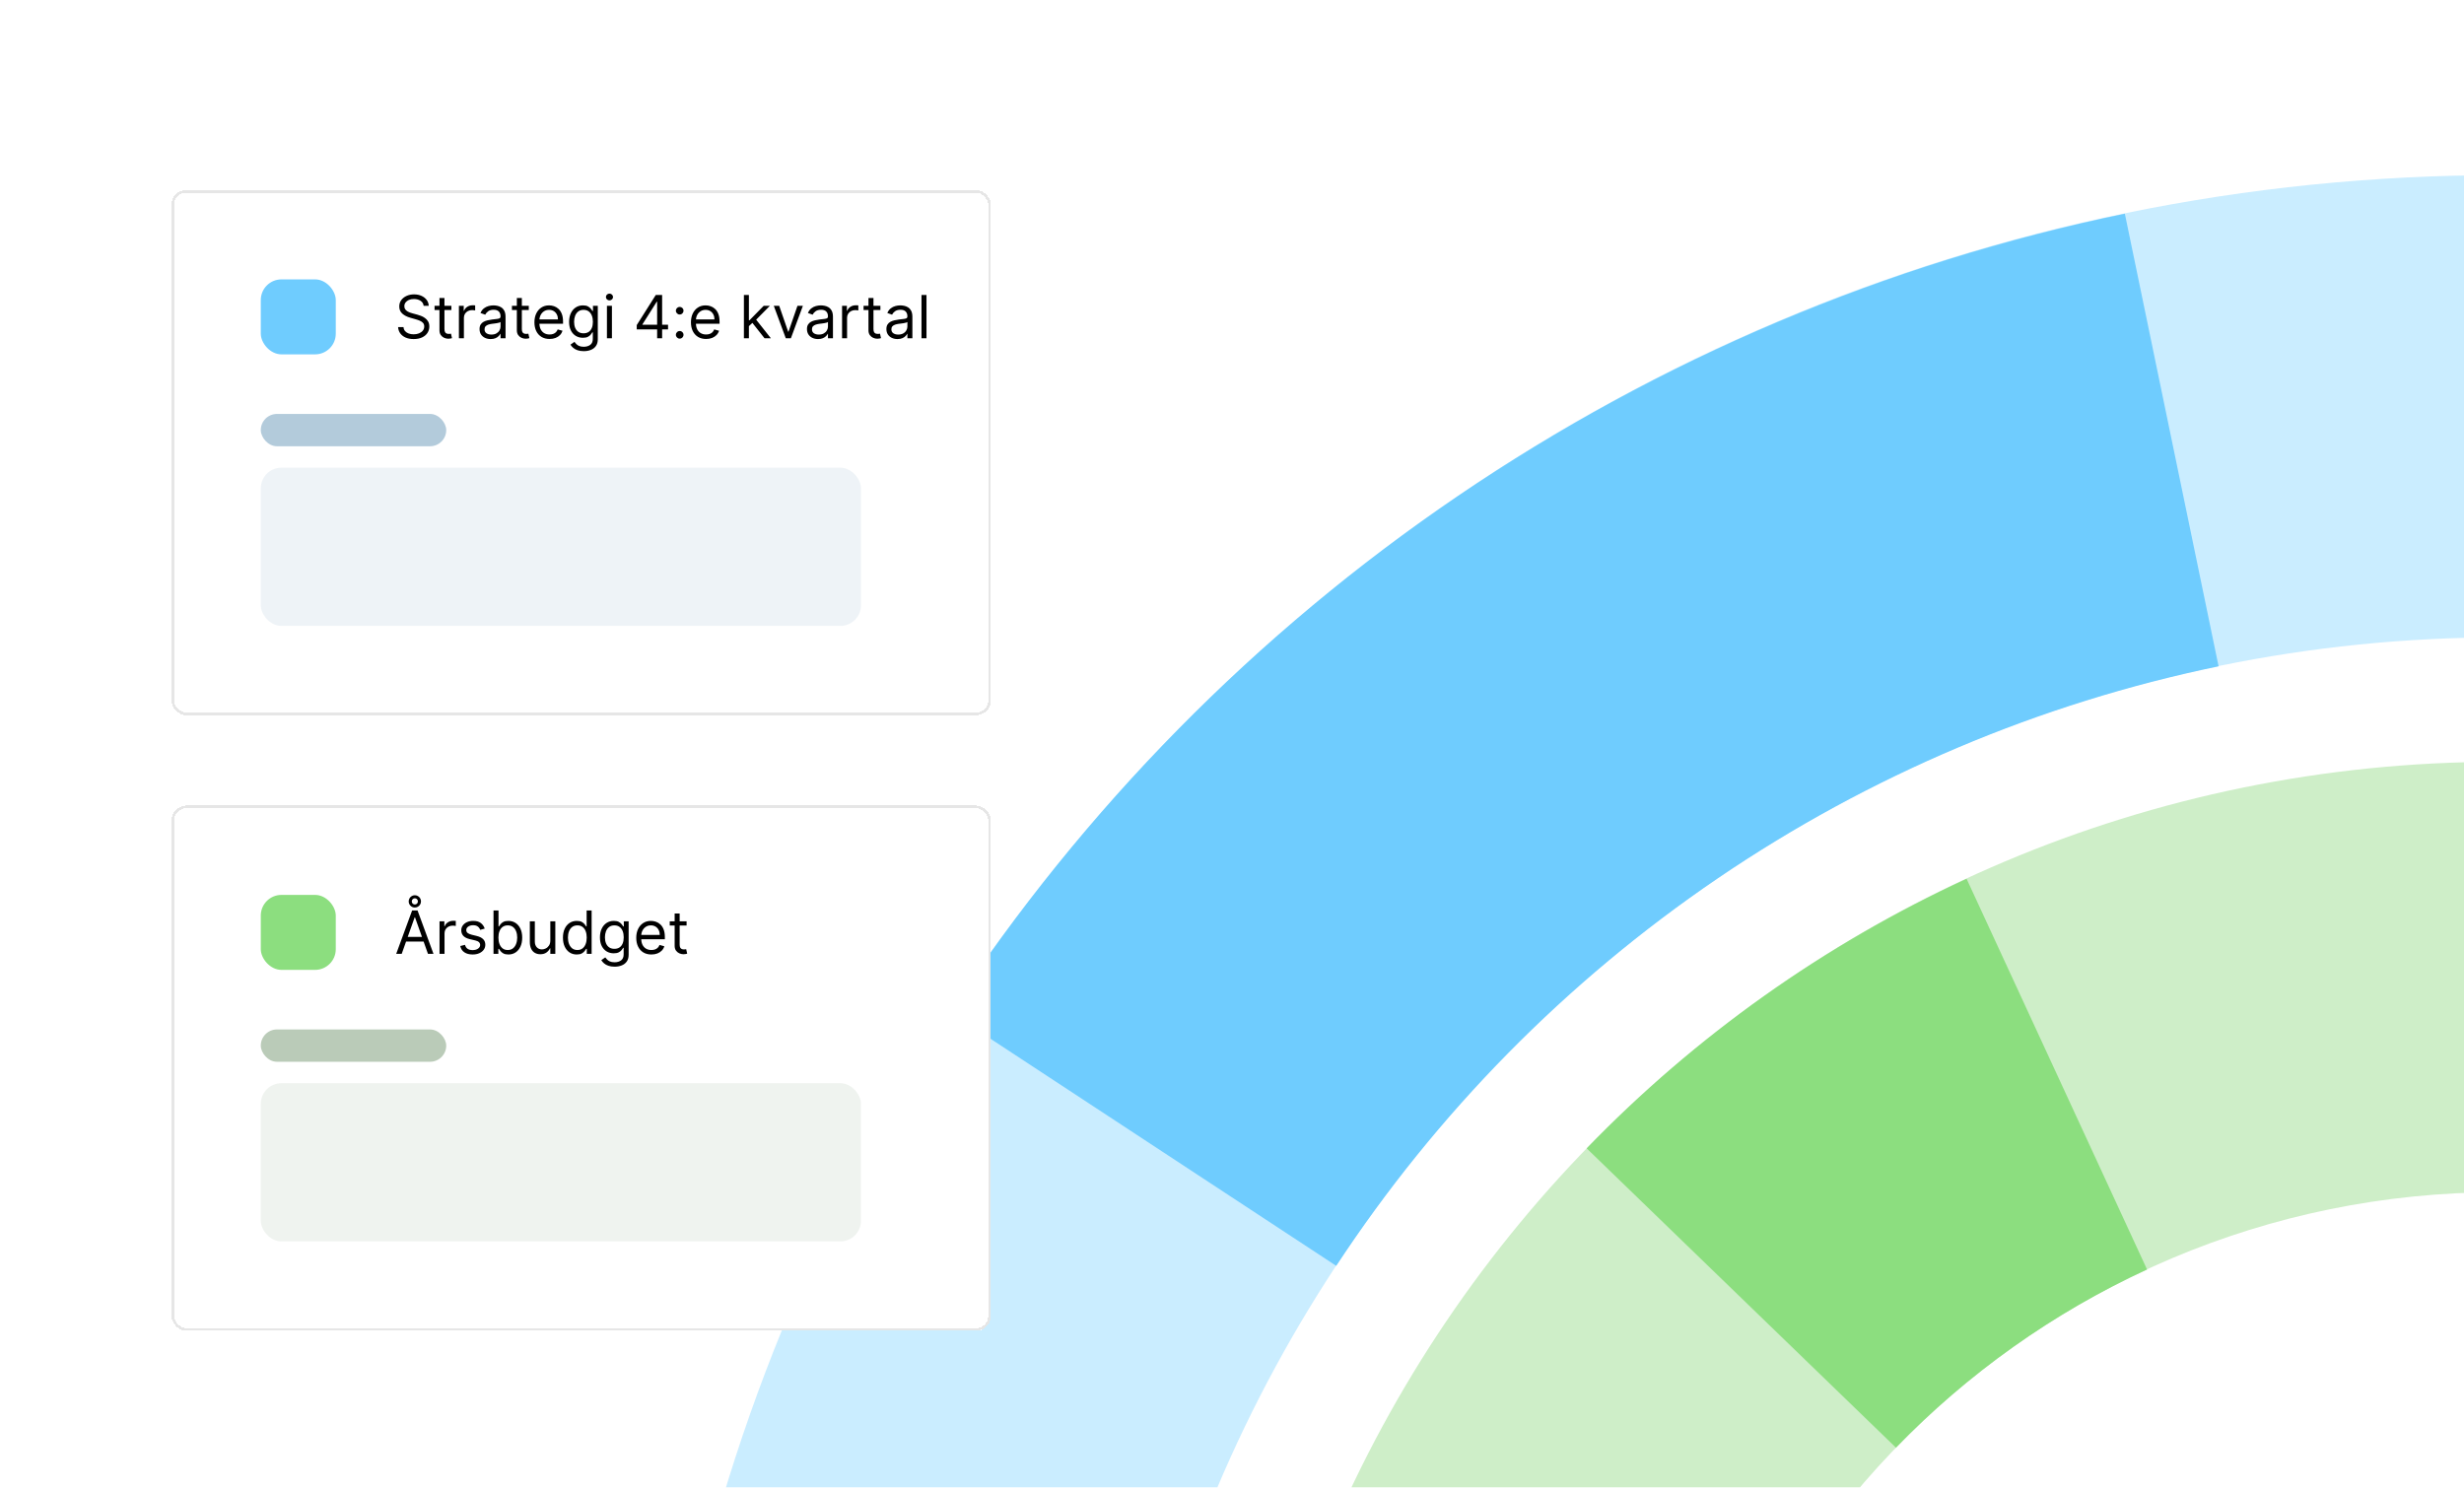 <svg width="460" height="278" viewBox="0 0 460 278" fill="none" xmlns="http://www.w3.org/2000/svg">
<g clip-path="url(#clip0_8660_6827)">
<rect width="460" height="277" transform="translate(0 0.7)" fill="white"/>
<path d="M813.466 379.232C813.466 570.617 658.322 725.764 466.943 725.764C275.564 725.764 120.421 570.617 120.421 379.232C120.421 187.848 275.564 32.7 466.943 32.7C658.322 32.7 813.466 187.848 813.466 379.232ZM206.728 379.232C206.728 522.949 323.23 639.455 466.943 639.455C610.656 639.455 727.159 522.949 727.159 379.232C727.159 235.515 610.656 119.009 466.943 119.009C323.23 119.009 206.728 235.515 206.728 379.232Z" fill="#CAEDFF"/>
<path d="M396.684 39.897C352.124 49.124 309.816 67.038 272.178 92.615C234.54 118.193 202.309 150.934 177.324 188.968L249.458 236.356C268.22 207.795 292.424 183.209 320.688 164.002C348.951 144.795 380.721 131.343 414.183 124.414L396.684 39.897Z" fill="#6FCCFE"/>
<path d="M703.474 379.232C703.474 510.115 597.376 616.217 466.496 616.217C335.617 616.217 229.519 510.115 229.519 379.232C229.519 248.349 335.617 142.247 466.496 142.247C597.376 142.247 703.474 248.349 703.474 379.232ZM309.878 379.232C309.878 465.733 379.998 535.855 466.496 535.855C552.995 535.855 623.115 465.733 623.115 379.232C623.115 292.731 552.995 222.609 466.496 222.609C379.998 222.609 309.878 292.731 309.878 379.232Z" fill="#CEEEC8"/>
<path d="M367.137 164.083C340.592 176.342 316.545 193.409 296.211 214.42L353.955 270.307C367.394 256.421 383.286 245.142 400.83 237.04L367.137 164.083Z" fill="#8CDE7F"/>
<g filter="url(#filter0_d_8660_6827)">
<rect x="32" y="32.7" width="153" height="98.072" rx="2.781" fill="white" shape-rendering="crispEdges"/>
<rect x="32.25" y="32.95" width="152.5" height="97.572" rx="2.531" stroke="black" stroke-opacity="0.1" stroke-width="0.5" shape-rendering="crispEdges"/>
<rect x="48.685" y="49.385" width="14" height="14" rx="3.862" fill="#6FCCFE"/>
<path d="M79.089 54.318C79.042 53.917 78.85 53.607 78.513 53.385C78.175 53.164 77.762 53.054 77.272 53.054C76.914 53.054 76.601 53.111 76.332 53.227C76.066 53.343 75.858 53.503 75.708 53.705C75.561 53.908 75.487 54.139 75.487 54.397C75.487 54.613 75.538 54.798 75.641 54.954C75.746 55.106 75.88 55.234 76.044 55.337C76.207 55.437 76.378 55.52 76.557 55.586C76.736 55.649 76.901 55.7 77.051 55.74L77.873 55.961C78.083 56.016 78.318 56.093 78.576 56.19C78.837 56.287 79.085 56.42 79.322 56.589C79.562 56.755 79.76 56.968 79.915 57.229C80.07 57.49 80.148 57.809 80.148 58.189C80.148 58.626 80.033 59.021 79.804 59.374C79.578 59.727 79.246 60.007 78.809 60.215C78.374 60.423 77.846 60.527 77.225 60.527C76.645 60.527 76.144 60.434 75.72 60.247C75.299 60.06 74.967 59.799 74.724 59.465C74.485 59.13 74.349 58.742 74.318 58.299H75.329C75.355 58.605 75.458 58.858 75.637 59.058C75.819 59.255 76.048 59.403 76.324 59.5C76.603 59.595 76.904 59.642 77.225 59.642C77.599 59.642 77.934 59.582 78.232 59.461C78.53 59.337 78.765 59.166 78.939 58.947C79.113 58.726 79.2 58.468 79.2 58.173C79.2 57.904 79.125 57.686 78.975 57.517C78.825 57.349 78.627 57.212 78.382 57.106C78.137 57.001 77.873 56.909 77.588 56.83L76.593 56.545C75.961 56.364 75.46 56.104 75.092 55.767C74.723 55.43 74.539 54.989 74.539 54.444C74.539 53.991 74.661 53.596 74.906 53.259C75.154 52.919 75.486 52.656 75.902 52.469C76.32 52.279 76.788 52.185 77.304 52.185C77.825 52.185 78.289 52.278 78.694 52.465C79.1 52.649 79.421 52.902 79.658 53.224C79.898 53.545 80.024 53.91 80.037 54.318H79.089ZM84.271 54.318V55.108H81.127V54.318H84.271ZM82.043 52.864H82.975V58.647C82.975 58.91 83.013 59.108 83.09 59.239C83.169 59.368 83.269 59.455 83.39 59.5C83.514 59.542 83.644 59.563 83.781 59.563C83.884 59.563 83.968 59.558 84.034 59.548C84.1 59.534 84.152 59.524 84.192 59.516L84.381 60.353C84.318 60.377 84.23 60.401 84.117 60.425C84.004 60.451 83.86 60.464 83.686 60.464C83.423 60.464 83.165 60.407 82.912 60.294C82.662 60.181 82.454 60.008 82.288 59.777C82.125 59.545 82.043 59.253 82.043 58.9V52.864ZM85.673 60.385V54.318H86.574V55.234H86.637C86.748 54.934 86.948 54.69 87.237 54.503C87.527 54.316 87.854 54.223 88.217 54.223C88.285 54.223 88.371 54.224 88.474 54.227C88.576 54.229 88.654 54.233 88.707 54.239V55.187C88.675 55.179 88.603 55.167 88.49 55.151C88.379 55.133 88.262 55.123 88.138 55.123C87.843 55.123 87.58 55.185 87.348 55.309C87.119 55.43 86.937 55.599 86.803 55.815C86.671 56.028 86.605 56.272 86.605 56.545V60.385H85.673ZM91.597 60.527C91.213 60.527 90.864 60.455 90.55 60.31C90.237 60.163 89.988 59.95 89.804 59.674C89.62 59.395 89.527 59.058 89.527 58.663C89.527 58.315 89.596 58.033 89.733 57.817C89.87 57.599 90.053 57.428 90.282 57.304C90.511 57.18 90.764 57.088 91.04 57.027C91.32 56.964 91.6 56.914 91.882 56.877C92.25 56.83 92.549 56.794 92.778 56.771C93.01 56.744 93.179 56.701 93.284 56.64C93.392 56.58 93.446 56.474 93.446 56.324V56.293C93.446 55.903 93.339 55.6 93.126 55.384C92.915 55.168 92.595 55.06 92.166 55.06C91.721 55.06 91.372 55.158 91.119 55.353C90.867 55.547 90.689 55.755 90.586 55.977L89.701 55.661C89.859 55.292 90.07 55.005 90.333 54.8C90.599 54.592 90.889 54.447 91.202 54.365C91.518 54.281 91.829 54.239 92.135 54.239C92.329 54.239 92.553 54.262 92.806 54.31C93.061 54.355 93.308 54.448 93.545 54.59C93.784 54.732 93.983 54.947 94.141 55.234C94.299 55.521 94.378 55.906 94.378 56.388V60.385H93.446V59.563H93.398C93.335 59.695 93.23 59.836 93.082 59.986C92.935 60.136 92.739 60.264 92.494 60.369C92.249 60.474 91.95 60.527 91.597 60.527ZM91.74 59.69C92.108 59.69 92.419 59.617 92.672 59.472C92.927 59.328 93.119 59.141 93.248 58.912C93.38 58.682 93.446 58.442 93.446 58.189V57.336C93.406 57.383 93.32 57.426 93.185 57.466C93.054 57.503 92.901 57.536 92.727 57.565C92.556 57.591 92.389 57.615 92.225 57.636C92.065 57.654 91.934 57.67 91.834 57.683C91.592 57.715 91.366 57.766 91.155 57.837C90.947 57.906 90.778 58.01 90.649 58.149C90.523 58.286 90.46 58.473 90.46 58.71C90.46 59.034 90.579 59.279 90.819 59.445C91.061 59.608 91.368 59.69 91.74 59.69ZM98.718 54.318V55.108H95.574V54.318H98.718ZM96.49 52.864H97.423V58.647C97.423 58.91 97.461 59.108 97.537 59.239C97.616 59.368 97.716 59.455 97.838 59.5C97.961 59.542 98.092 59.563 98.228 59.563C98.331 59.563 98.415 59.558 98.481 59.548C98.547 59.534 98.6 59.524 98.639 59.516L98.829 60.353C98.766 60.377 98.677 60.401 98.564 60.425C98.451 60.451 98.308 60.464 98.134 60.464C97.87 60.464 97.612 60.407 97.359 60.294C97.109 60.181 96.901 60.008 96.735 59.777C96.572 59.545 96.49 59.253 96.49 58.9V52.864ZM102.599 60.511C102.015 60.511 101.51 60.382 101.086 60.124C100.665 59.864 100.34 59.5 100.111 59.034C99.884 58.565 99.771 58.02 99.771 57.399C99.771 56.777 99.884 56.23 100.111 55.755C100.34 55.279 100.659 54.907 101.067 54.642C101.477 54.373 101.957 54.239 102.505 54.239C102.821 54.239 103.133 54.291 103.441 54.397C103.749 54.502 104.029 54.673 104.282 54.91C104.535 55.145 104.736 55.455 104.886 55.842C105.037 56.23 105.112 56.706 105.112 57.272V57.667H100.435V56.861H104.164C104.164 56.519 104.095 56.214 103.958 55.945C103.824 55.676 103.632 55.465 103.381 55.309C103.134 55.154 102.842 55.076 102.505 55.076C102.133 55.076 101.812 55.168 101.541 55.353C101.272 55.534 101.065 55.771 100.921 56.064C100.776 56.356 100.703 56.669 100.703 57.004V57.541C100.703 57.999 100.782 58.388 100.94 58.706C101.101 59.022 101.323 59.263 101.608 59.429C101.892 59.592 102.223 59.674 102.599 59.674C102.844 59.674 103.065 59.64 103.263 59.571C103.463 59.5 103.636 59.395 103.78 59.255C103.925 59.113 104.037 58.937 104.116 58.726L105.017 58.979C104.922 59.284 104.763 59.553 104.539 59.785C104.315 60.014 104.038 60.193 103.709 60.322C103.38 60.448 103.01 60.511 102.599 60.511ZM108.979 62.787C108.528 62.787 108.141 62.729 107.817 62.613C107.494 62.5 107.224 62.349 107.008 62.163C106.794 61.978 106.624 61.781 106.498 61.57L107.241 61.049C107.325 61.159 107.432 61.286 107.561 61.428C107.69 61.573 107.866 61.698 108.09 61.803C108.316 61.911 108.613 61.965 108.979 61.965C109.469 61.965 109.873 61.846 110.191 61.609C110.51 61.373 110.669 61.001 110.669 60.496V59.263H110.59C110.522 59.374 110.424 59.511 110.298 59.674C110.174 59.835 109.995 59.978 109.761 60.105C109.529 60.228 109.216 60.29 108.821 60.29C108.331 60.29 107.891 60.174 107.501 59.943C107.114 59.711 106.808 59.374 106.581 58.931C106.357 58.489 106.245 57.952 106.245 57.32C106.245 56.698 106.355 56.157 106.573 55.696C106.792 55.233 107.096 54.875 107.486 54.622C107.875 54.366 108.326 54.239 108.837 54.239C109.232 54.239 109.545 54.304 109.777 54.436C110.011 54.565 110.19 54.713 110.314 54.879C110.44 55.042 110.538 55.176 110.606 55.282H110.701V54.318H111.602V60.559C111.602 61.08 111.483 61.504 111.246 61.831C111.012 62.16 110.696 62.401 110.298 62.554C109.903 62.709 109.463 62.787 108.979 62.787ZM108.947 59.453C109.321 59.453 109.637 59.367 109.895 59.196C110.153 59.025 110.349 58.779 110.484 58.457C110.618 58.136 110.685 57.752 110.685 57.304C110.685 56.867 110.619 56.481 110.488 56.147C110.356 55.812 110.161 55.55 109.903 55.361C109.645 55.171 109.326 55.076 108.947 55.076C108.552 55.076 108.223 55.176 107.96 55.376C107.699 55.576 107.503 55.845 107.371 56.182C107.242 56.519 107.178 56.893 107.178 57.304C107.178 57.725 107.243 58.098 107.375 58.422C107.509 58.743 107.707 58.996 107.968 59.18C108.231 59.362 108.557 59.453 108.947 59.453ZM113.308 60.385V54.318H114.24V60.385H113.308ZM113.782 53.306C113.6 53.306 113.444 53.245 113.312 53.121C113.183 52.997 113.118 52.848 113.118 52.674C113.118 52.501 113.183 52.352 113.312 52.228C113.444 52.104 113.6 52.042 113.782 52.042C113.964 52.042 114.119 52.104 114.248 52.228C114.38 52.352 114.446 52.501 114.446 52.674C114.446 52.848 114.38 52.997 114.248 53.121C114.119 53.245 113.964 53.306 113.782 53.306ZM118.871 58.726V57.92L122.426 52.295H123.011V53.543H122.615L119.929 57.794V57.857H124.717V58.726H118.871ZM122.679 60.385V58.481V58.106V52.295H123.611V60.385H122.679ZM126.892 60.448C126.698 60.448 126.53 60.378 126.391 60.239C126.251 60.099 126.181 59.932 126.181 59.737C126.181 59.542 126.251 59.375 126.391 59.236C126.53 59.096 126.698 59.026 126.892 59.026C127.087 59.026 127.255 59.096 127.394 59.236C127.534 59.375 127.603 59.542 127.603 59.737C127.603 59.866 127.571 59.985 127.505 60.093C127.442 60.201 127.356 60.288 127.248 60.353C127.143 60.417 127.024 60.448 126.892 60.448ZM126.892 55.945C126.698 55.945 126.53 55.875 126.391 55.736C126.251 55.596 126.181 55.429 126.181 55.234C126.181 55.039 126.251 54.872 126.391 54.732C126.53 54.593 126.698 54.523 126.892 54.523C127.087 54.523 127.255 54.593 127.394 54.732C127.534 54.872 127.603 55.039 127.603 55.234C127.603 55.363 127.571 55.482 127.505 55.59C127.442 55.698 127.356 55.785 127.248 55.85C127.143 55.913 127.024 55.945 126.892 55.945ZM131.82 60.511C131.236 60.511 130.731 60.382 130.307 60.124C129.886 59.864 129.561 59.5 129.332 59.034C129.105 58.565 128.992 58.02 128.992 57.399C128.992 56.777 129.105 56.23 129.332 55.755C129.561 55.279 129.879 54.907 130.288 54.642C130.698 54.373 131.178 54.239 131.725 54.239C132.041 54.239 132.353 54.291 132.662 54.397C132.97 54.502 133.25 54.673 133.503 54.91C133.756 55.145 133.957 55.455 134.107 55.842C134.257 56.23 134.332 56.706 134.332 57.272V57.667H129.656V56.861H133.384C133.384 56.519 133.316 56.214 133.179 55.945C133.045 55.676 132.853 55.465 132.602 55.309C132.355 55.154 132.063 55.076 131.725 55.076C131.354 55.076 131.033 55.168 130.762 55.353C130.493 55.534 130.286 55.771 130.141 56.064C129.997 56.356 129.924 56.669 129.924 57.004V57.541C129.924 57.999 130.003 58.388 130.161 58.706C130.322 59.022 130.544 59.263 130.829 59.429C131.113 59.592 131.444 59.674 131.82 59.674C132.065 59.674 132.286 59.64 132.484 59.571C132.684 59.5 132.856 59.395 133.001 59.255C133.146 59.113 133.258 58.937 133.337 58.726L134.238 58.979C134.143 59.284 133.984 59.553 133.76 59.785C133.536 60.014 133.259 60.193 132.93 60.322C132.601 60.448 132.231 60.511 131.82 60.511ZM139.748 58.173L139.732 57.02H139.922L142.576 54.318H143.73L140.902 57.178H140.823L139.748 58.173ZM138.879 60.385V52.295H139.811V60.385H138.879ZM142.734 60.385L140.364 57.383L141.028 56.735L143.919 60.385H142.734ZM149.891 54.318L147.647 60.385H146.699L144.456 54.318H145.467L147.142 59.153H147.205L148.88 54.318H149.891ZM152.722 60.527C152.338 60.527 151.989 60.455 151.675 60.31C151.362 60.163 151.113 59.95 150.929 59.674C150.745 59.395 150.652 59.058 150.652 58.663C150.652 58.315 150.721 58.033 150.858 57.817C150.995 57.599 151.178 57.428 151.407 57.304C151.636 57.18 151.889 57.088 152.165 57.027C152.444 56.964 152.725 56.914 153.007 56.877C153.375 56.83 153.674 56.794 153.903 56.771C154.135 56.744 154.304 56.701 154.409 56.64C154.517 56.58 154.571 56.474 154.571 56.324V56.293C154.571 55.903 154.464 55.6 154.251 55.384C154.04 55.168 153.72 55.06 153.291 55.06C152.846 55.06 152.497 55.158 152.244 55.353C151.991 55.547 151.814 55.755 151.711 55.977L150.826 55.661C150.984 55.292 151.195 55.005 151.458 54.8C151.724 54.592 152.014 54.447 152.327 54.365C152.643 54.281 152.954 54.239 153.259 54.239C153.454 54.239 153.678 54.262 153.931 54.31C154.186 54.355 154.433 54.448 154.67 54.59C154.909 54.732 155.108 54.947 155.266 55.234C155.424 55.521 155.503 55.906 155.503 56.388V60.385H154.571V59.563H154.523C154.46 59.695 154.355 59.836 154.207 59.986C154.06 60.136 153.864 60.264 153.619 60.369C153.374 60.474 153.075 60.527 152.722 60.527ZM152.864 59.69C153.233 59.69 153.544 59.617 153.797 59.472C154.052 59.328 154.244 59.141 154.373 58.912C154.505 58.682 154.571 58.442 154.571 58.189V57.336C154.531 57.383 154.444 57.426 154.31 57.466C154.178 57.503 154.026 57.536 153.852 57.565C153.681 57.591 153.514 57.615 153.35 57.636C153.19 57.654 153.059 57.67 152.959 57.683C152.717 57.715 152.49 57.766 152.28 57.837C152.072 57.906 151.903 58.01 151.774 58.149C151.648 58.286 151.585 58.473 151.585 58.71C151.585 59.034 151.704 59.279 151.944 59.445C152.186 59.608 152.493 59.69 152.864 59.69ZM157.205 60.385V54.318H158.105V55.234H158.168C158.279 54.934 158.479 54.69 158.769 54.503C159.059 54.316 159.385 54.223 159.748 54.223C159.817 54.223 159.903 54.224 160.005 54.227C160.108 54.229 160.186 54.233 160.238 54.239V55.187C160.207 55.179 160.134 55.167 160.021 55.151C159.91 55.133 159.793 55.123 159.669 55.123C159.375 55.123 159.111 55.185 158.879 55.309C158.65 55.43 158.469 55.599 158.334 55.815C158.203 56.028 158.137 56.272 158.137 56.545V60.385H157.205ZM164.362 54.318V55.108H161.218V54.318H164.362ZM162.134 52.864H163.067V58.647C163.067 58.91 163.105 59.108 163.181 59.239C163.26 59.368 163.36 59.455 163.481 59.5C163.605 59.542 163.735 59.563 163.872 59.563C163.975 59.563 164.059 59.558 164.125 59.548C164.191 59.534 164.244 59.524 164.283 59.516L164.473 60.353C164.41 60.377 164.321 60.401 164.208 60.425C164.095 60.451 163.951 60.464 163.778 60.464C163.514 60.464 163.256 60.407 163.003 60.294C162.753 60.181 162.545 60.008 162.379 59.777C162.216 59.545 162.134 59.253 162.134 58.9V52.864ZM167.55 60.527C167.165 60.527 166.817 60.455 166.503 60.31C166.19 60.163 165.941 59.95 165.757 59.674C165.572 59.395 165.48 59.058 165.48 58.663C165.48 58.315 165.549 58.033 165.685 57.817C165.822 57.599 166.005 57.428 166.235 57.304C166.464 57.18 166.716 57.088 166.993 57.027C167.272 56.964 167.553 56.914 167.834 56.877C168.203 56.83 168.502 56.794 168.731 56.771C168.963 56.744 169.131 56.701 169.237 56.64C169.345 56.58 169.399 56.474 169.399 56.324V56.293C169.399 55.903 169.292 55.6 169.079 55.384C168.868 55.168 168.548 55.06 168.119 55.06C167.674 55.06 167.325 55.158 167.072 55.353C166.819 55.547 166.641 55.755 166.539 55.977L165.654 55.661C165.812 55.292 166.023 55.005 166.286 54.8C166.552 54.592 166.842 54.447 167.155 54.365C167.471 54.281 167.782 54.239 168.087 54.239C168.282 54.239 168.506 54.262 168.759 54.31C169.014 54.355 169.26 54.448 169.497 54.59C169.737 54.732 169.936 54.947 170.094 55.234C170.252 55.521 170.331 55.906 170.331 56.388V60.385H169.399V59.563H169.351C169.288 59.695 169.183 59.836 169.035 59.986C168.888 60.136 168.691 60.264 168.447 60.369C168.202 60.474 167.903 60.527 167.55 60.527ZM167.692 59.69C168.061 59.69 168.372 59.617 168.624 59.472C168.88 59.328 169.072 59.141 169.201 58.912C169.333 58.682 169.399 58.442 169.399 58.189V57.336C169.359 57.383 169.272 57.426 169.138 57.466C169.006 57.503 168.853 57.536 168.68 57.565C168.508 57.591 168.341 57.615 168.178 57.636C168.017 57.654 167.887 57.67 167.787 57.683C167.545 57.715 167.318 57.766 167.108 57.837C166.899 57.906 166.731 58.01 166.602 58.149C166.475 58.286 166.412 58.473 166.412 58.71C166.412 59.034 166.532 59.279 166.772 59.445C167.014 59.608 167.321 59.69 167.692 59.69ZM172.965 52.295V60.385H172.032V52.295H172.965Z" fill="black"/>
<rect x="48.685" y="74.508" width="34.62" height="6.035" rx="3.018" fill="#005387" fill-opacity="0.3"/>
<rect x="48.685" y="84.544" width="112.05" height="29.543" rx="3.862" fill="#005387" fill-opacity="0.07"/>
</g>
<g filter="url(#filter1_d_8660_6827)">
<rect x="32" y="147.628" width="153" height="98.072" rx="2.781" fill="white" shape-rendering="crispEdges"/>
<rect x="32.25" y="147.878" width="152.5" height="97.572" rx="2.531" stroke="black" stroke-opacity="0.1" stroke-width="0.5" shape-rendering="crispEdges"/>
<rect x="48.685" y="164.313" width="14" height="14" rx="3.862" fill="#8CDE7F"/>
<path d="M74.997 175.313H73.97L76.94 167.223H77.952L80.922 175.313H79.895L77.478 168.503H77.414L74.997 175.313ZM75.376 172.153H79.516V173.022H75.376V172.153ZM77.446 166.67C77.13 166.67 76.86 166.558 76.636 166.334C76.412 166.111 76.3 165.841 76.3 165.525C76.3 165.314 76.352 165.122 76.455 164.948C76.557 164.774 76.695 164.636 76.869 164.533C77.043 164.43 77.235 164.379 77.446 164.379C77.657 164.379 77.849 164.43 78.023 164.533C78.197 164.636 78.335 164.774 78.438 164.948C78.54 165.122 78.592 165.314 78.592 165.525C78.592 165.735 78.54 165.928 78.438 166.101C78.335 166.275 78.197 166.413 78.023 166.516C77.849 166.619 77.657 166.67 77.446 166.67ZM77.446 166.101C77.609 166.101 77.745 166.046 77.853 165.935C77.961 165.822 78.015 165.685 78.015 165.525C78.015 165.364 77.961 165.228 77.853 165.118C77.745 165.005 77.609 164.948 77.446 164.948C77.283 164.948 77.147 165.005 77.039 165.118C76.931 165.228 76.877 165.364 76.877 165.525C76.877 165.685 76.931 165.822 77.039 165.935C77.147 166.046 77.283 166.101 77.446 166.101ZM82.056 175.313V169.246H82.956V170.162H83.02C83.13 169.862 83.33 169.618 83.62 169.431C83.91 169.244 84.236 169.151 84.6 169.151C84.668 169.151 84.754 169.152 84.856 169.155C84.959 169.157 85.037 169.161 85.09 169.167V170.115C85.058 170.107 84.986 170.095 84.872 170.079C84.762 170.061 84.644 170.051 84.521 170.051C84.226 170.051 83.962 170.113 83.731 170.237C83.502 170.358 83.32 170.527 83.186 170.743C83.054 170.956 82.988 171.2 82.988 171.473V175.313H82.056ZM90.492 170.604L89.655 170.841C89.602 170.702 89.525 170.566 89.422 170.435C89.322 170.3 89.185 170.19 89.011 170.103C88.837 170.016 88.615 169.972 88.343 169.972C87.972 169.972 87.663 170.058 87.415 170.229C87.17 170.398 87.048 170.612 87.048 170.873C87.048 171.105 87.132 171.288 87.301 171.422C87.469 171.556 87.733 171.668 88.091 171.758L88.991 171.979C89.534 172.111 89.938 172.312 90.204 172.583C90.47 172.852 90.603 173.198 90.603 173.622C90.603 173.97 90.503 174.281 90.303 174.555C90.105 174.828 89.829 175.044 89.473 175.202C89.118 175.36 88.704 175.439 88.233 175.439C87.614 175.439 87.102 175.305 86.696 175.036C86.291 174.768 86.034 174.375 85.926 173.859L86.811 173.638C86.895 173.965 87.054 174.21 87.289 174.373C87.526 174.536 87.835 174.618 88.217 174.618C88.651 174.618 88.996 174.526 89.252 174.341C89.51 174.154 89.639 173.93 89.639 173.67C89.639 173.459 89.565 173.283 89.418 173.14C89.27 172.996 89.044 172.888 88.738 172.817L87.727 172.58C87.171 172.448 86.763 172.244 86.503 171.967C86.245 171.688 86.115 171.339 86.115 170.92C86.115 170.578 86.212 170.275 86.404 170.012C86.599 169.749 86.863 169.542 87.198 169.392C87.535 169.242 87.917 169.167 88.343 169.167C88.944 169.167 89.415 169.298 89.757 169.562C90.103 169.825 90.347 170.173 90.492 170.604ZM92.132 175.313V167.223H93.065V170.209H93.144C93.212 170.104 93.307 169.97 93.428 169.807C93.552 169.641 93.728 169.493 93.957 169.364C94.189 169.232 94.503 169.167 94.898 169.167C95.409 169.167 95.859 169.294 96.249 169.55C96.638 169.805 96.942 170.167 97.161 170.636C97.38 171.105 97.489 171.658 97.489 172.295C97.489 172.938 97.38 173.495 97.161 173.966C96.942 174.435 96.64 174.798 96.252 175.056C95.865 175.312 95.419 175.439 94.913 175.439C94.524 175.439 94.212 175.375 93.977 175.246C93.743 175.114 93.562 174.965 93.436 174.799C93.31 174.631 93.212 174.491 93.144 174.381H93.033V175.313H92.132ZM93.049 172.279C93.049 172.738 93.116 173.142 93.25 173.492C93.385 173.84 93.581 174.112 93.839 174.31C94.097 174.505 94.413 174.602 94.787 174.602C95.177 174.602 95.502 174.499 95.763 174.294C96.026 174.086 96.224 173.807 96.355 173.456C96.49 173.104 96.557 172.711 96.557 172.279C96.557 171.853 96.491 171.468 96.359 171.126C96.23 170.781 96.034 170.508 95.771 170.308C95.51 170.105 95.182 170.004 94.787 170.004C94.408 170.004 94.089 170.1 93.831 170.292C93.573 170.482 93.378 170.748 93.246 171.09C93.115 171.43 93.049 171.826 93.049 172.279ZM102.739 172.832V169.246H103.671V175.313H102.739V174.286H102.675C102.533 174.594 102.312 174.856 102.012 175.072C101.712 175.285 101.332 175.392 100.874 175.392C100.495 175.392 100.158 175.309 99.863 175.143C99.568 174.975 99.336 174.722 99.168 174.385C98.999 174.045 98.915 173.617 98.915 173.101V169.246H99.847V173.038C99.847 173.48 99.971 173.833 100.218 174.096C100.469 174.36 100.787 174.491 101.174 174.491C101.406 174.491 101.642 174.432 101.881 174.314C102.124 174.195 102.326 174.013 102.49 173.768C102.656 173.524 102.739 173.212 102.739 172.832ZM107.669 175.439C107.164 175.439 106.717 175.312 106.33 175.056C105.943 174.798 105.64 174.435 105.422 173.966C105.203 173.495 105.094 172.938 105.094 172.295C105.094 171.658 105.203 171.105 105.422 170.636C105.64 170.167 105.944 169.805 106.334 169.55C106.724 169.294 107.174 169.167 107.685 169.167C108.08 169.167 108.392 169.232 108.621 169.364C108.853 169.493 109.029 169.641 109.151 169.807C109.274 169.97 109.37 170.104 109.439 170.209H109.518V167.223H110.45V175.313H109.55V174.381H109.439C109.37 174.491 109.273 174.631 109.147 174.799C109.02 174.965 108.84 175.114 108.605 175.246C108.371 175.375 108.059 175.439 107.669 175.439ZM107.796 174.602C108.17 174.602 108.486 174.505 108.744 174.31C109.002 174.112 109.198 173.84 109.332 173.492C109.467 173.142 109.534 172.738 109.534 172.279C109.534 171.826 109.468 171.43 109.336 171.09C109.205 170.748 109.01 170.482 108.752 170.292C108.494 170.1 108.175 170.004 107.796 170.004C107.401 170.004 107.072 170.105 106.808 170.308C106.547 170.508 106.351 170.781 106.22 171.126C106.091 171.468 106.026 171.853 106.026 172.279C106.026 172.711 106.092 173.104 106.224 173.456C106.358 173.807 106.555 174.086 106.816 174.294C107.079 174.499 107.406 174.602 107.796 174.602ZM114.736 177.715C114.286 177.715 113.899 177.657 113.575 177.541C113.251 177.428 112.981 177.278 112.765 177.091C112.552 176.906 112.382 176.709 112.255 176.498L112.998 175.977C113.082 176.087 113.189 176.214 113.318 176.356C113.447 176.501 113.623 176.626 113.847 176.731C114.074 176.839 114.37 176.893 114.736 176.893C115.226 176.893 115.63 176.775 115.949 176.538C116.267 176.301 116.427 175.929 116.427 175.424V174.191H116.348C116.279 174.302 116.182 174.439 116.055 174.602C115.932 174.763 115.753 174.906 115.518 175.033C115.286 175.156 114.973 175.218 114.578 175.218C114.088 175.218 113.648 175.102 113.259 174.871C112.872 174.639 112.565 174.302 112.338 173.859C112.114 173.417 112.003 172.88 112.003 172.248C112.003 171.626 112.112 171.085 112.33 170.624C112.549 170.161 112.853 169.803 113.243 169.55C113.633 169.294 114.083 169.167 114.594 169.167C114.989 169.167 115.302 169.232 115.534 169.364C115.768 169.493 115.947 169.641 116.071 169.807C116.198 169.97 116.295 170.104 116.363 170.209H116.458V169.246H117.359V175.487C117.359 176.008 117.24 176.432 117.003 176.759C116.769 177.088 116.453 177.329 116.055 177.482C115.66 177.637 115.221 177.715 114.736 177.715ZM114.704 174.381C115.078 174.381 115.394 174.295 115.652 174.124C115.911 173.953 116.107 173.707 116.241 173.385C116.375 173.064 116.442 172.68 116.442 172.232C116.442 171.795 116.377 171.409 116.245 171.075C116.113 170.74 115.918 170.478 115.66 170.288C115.402 170.099 115.084 170.004 114.704 170.004C114.309 170.004 113.98 170.104 113.717 170.304C113.456 170.504 113.26 170.773 113.128 171.11C112.999 171.447 112.935 171.821 112.935 172.232C112.935 172.653 113.001 173.026 113.132 173.35C113.267 173.671 113.464 173.924 113.725 174.108C113.988 174.29 114.315 174.381 114.704 174.381ZM121.609 175.439C121.025 175.439 120.52 175.31 120.096 175.052C119.675 174.792 119.35 174.428 119.121 173.962C118.894 173.493 118.781 172.948 118.781 172.327C118.781 171.705 118.894 171.157 119.121 170.683C119.35 170.207 119.668 169.836 120.077 169.57C120.487 169.301 120.967 169.167 121.514 169.167C121.83 169.167 122.142 169.219 122.451 169.325C122.759 169.43 123.039 169.601 123.292 169.838C123.545 170.073 123.746 170.383 123.896 170.77C124.046 171.157 124.121 171.634 124.121 172.2V172.595H119.445V171.789H123.173C123.173 171.447 123.105 171.142 122.968 170.873C122.834 170.604 122.642 170.392 122.391 170.237C122.144 170.082 121.851 170.004 121.514 170.004C121.143 170.004 120.822 170.096 120.551 170.281C120.282 170.462 120.075 170.699 119.93 170.992C119.786 171.284 119.713 171.597 119.713 171.932V172.469C119.713 172.927 119.792 173.316 119.95 173.634C120.111 173.95 120.333 174.191 120.618 174.357C120.902 174.52 121.233 174.602 121.609 174.602C121.854 174.602 122.075 174.568 122.273 174.499C122.473 174.428 122.645 174.323 122.79 174.183C122.935 174.041 123.047 173.865 123.126 173.654L124.027 173.907C123.932 174.212 123.773 174.481 123.549 174.713C123.325 174.942 123.048 175.121 122.719 175.25C122.39 175.376 122.02 175.439 121.609 175.439ZM128.178 169.246V170.036H125.034V169.246H128.178ZM125.95 167.792H126.883V173.575C126.883 173.838 126.921 174.036 126.997 174.167C127.076 174.296 127.176 174.383 127.297 174.428C127.421 174.47 127.551 174.491 127.688 174.491C127.791 174.491 127.875 174.486 127.941 174.476C128.007 174.462 128.06 174.452 128.099 174.444L128.289 175.281C128.226 175.305 128.137 175.329 128.024 175.352C127.911 175.379 127.767 175.392 127.594 175.392C127.33 175.392 127.072 175.335 126.819 175.222C126.569 175.109 126.361 174.936 126.195 174.705C126.032 174.473 125.95 174.181 125.95 173.828V167.792Z" fill="black"/>
<rect x="48.685" y="189.437" width="34.62" height="6.035" rx="3.018" fill="#1A5212" fill-opacity="0.3"/>
<rect x="48.685" y="199.472" width="112.05" height="29.543" rx="3.862" fill="#1A5212" fill-opacity="0.07"/>
</g>
</g>
<defs>
<filter id="filter0_d_8660_6827" x="15.315" y="18.795" width="186.37" height="131.443" filterUnits="userSpaceOnUse" color-interpolation-filters="sRGB">
<feFlood flood-opacity="0" result="BackgroundImageFix"/>
<feColorMatrix in="SourceAlpha" type="matrix" values="0 0 0 0 0 0 0 0 0 0 0 0 0 0 0 0 0 0 127 0" result="hardAlpha"/>
<feOffset dy="2.781"/>
<feGaussianBlur stdDeviation="8.343"/>
<feComposite in2="hardAlpha" operator="out"/>
<feColorMatrix type="matrix" values="0 0 0 0 0 0 0 0 0 0 0 0 0 0 0 0 0 0 0.03 0"/>
<feBlend mode="normal" in2="BackgroundImageFix" result="effect1_dropShadow_8660_6827"/>
<feBlend mode="normal" in="SourceGraphic" in2="effect1_dropShadow_8660_6827" result="shape"/>
</filter>
<filter id="filter1_d_8660_6827" x="15.315" y="133.723" width="186.37" height="131.443" filterUnits="userSpaceOnUse" color-interpolation-filters="sRGB">
<feFlood flood-opacity="0" result="BackgroundImageFix"/>
<feColorMatrix in="SourceAlpha" type="matrix" values="0 0 0 0 0 0 0 0 0 0 0 0 0 0 0 0 0 0 127 0" result="hardAlpha"/>
<feOffset dy="2.781"/>
<feGaussianBlur stdDeviation="8.343"/>
<feComposite in2="hardAlpha" operator="out"/>
<feColorMatrix type="matrix" values="0 0 0 0 0 0 0 0 0 0 0 0 0 0 0 0 0 0 0.03 0"/>
<feBlend mode="normal" in2="BackgroundImageFix" result="effect1_dropShadow_8660_6827"/>
<feBlend mode="normal" in="SourceGraphic" in2="effect1_dropShadow_8660_6827" result="shape"/>
</filter>
<clipPath id="clip0_8660_6827">
<rect width="460" height="277" fill="white" transform="translate(0 0.7)"/>
</clipPath>
</defs>
</svg>
